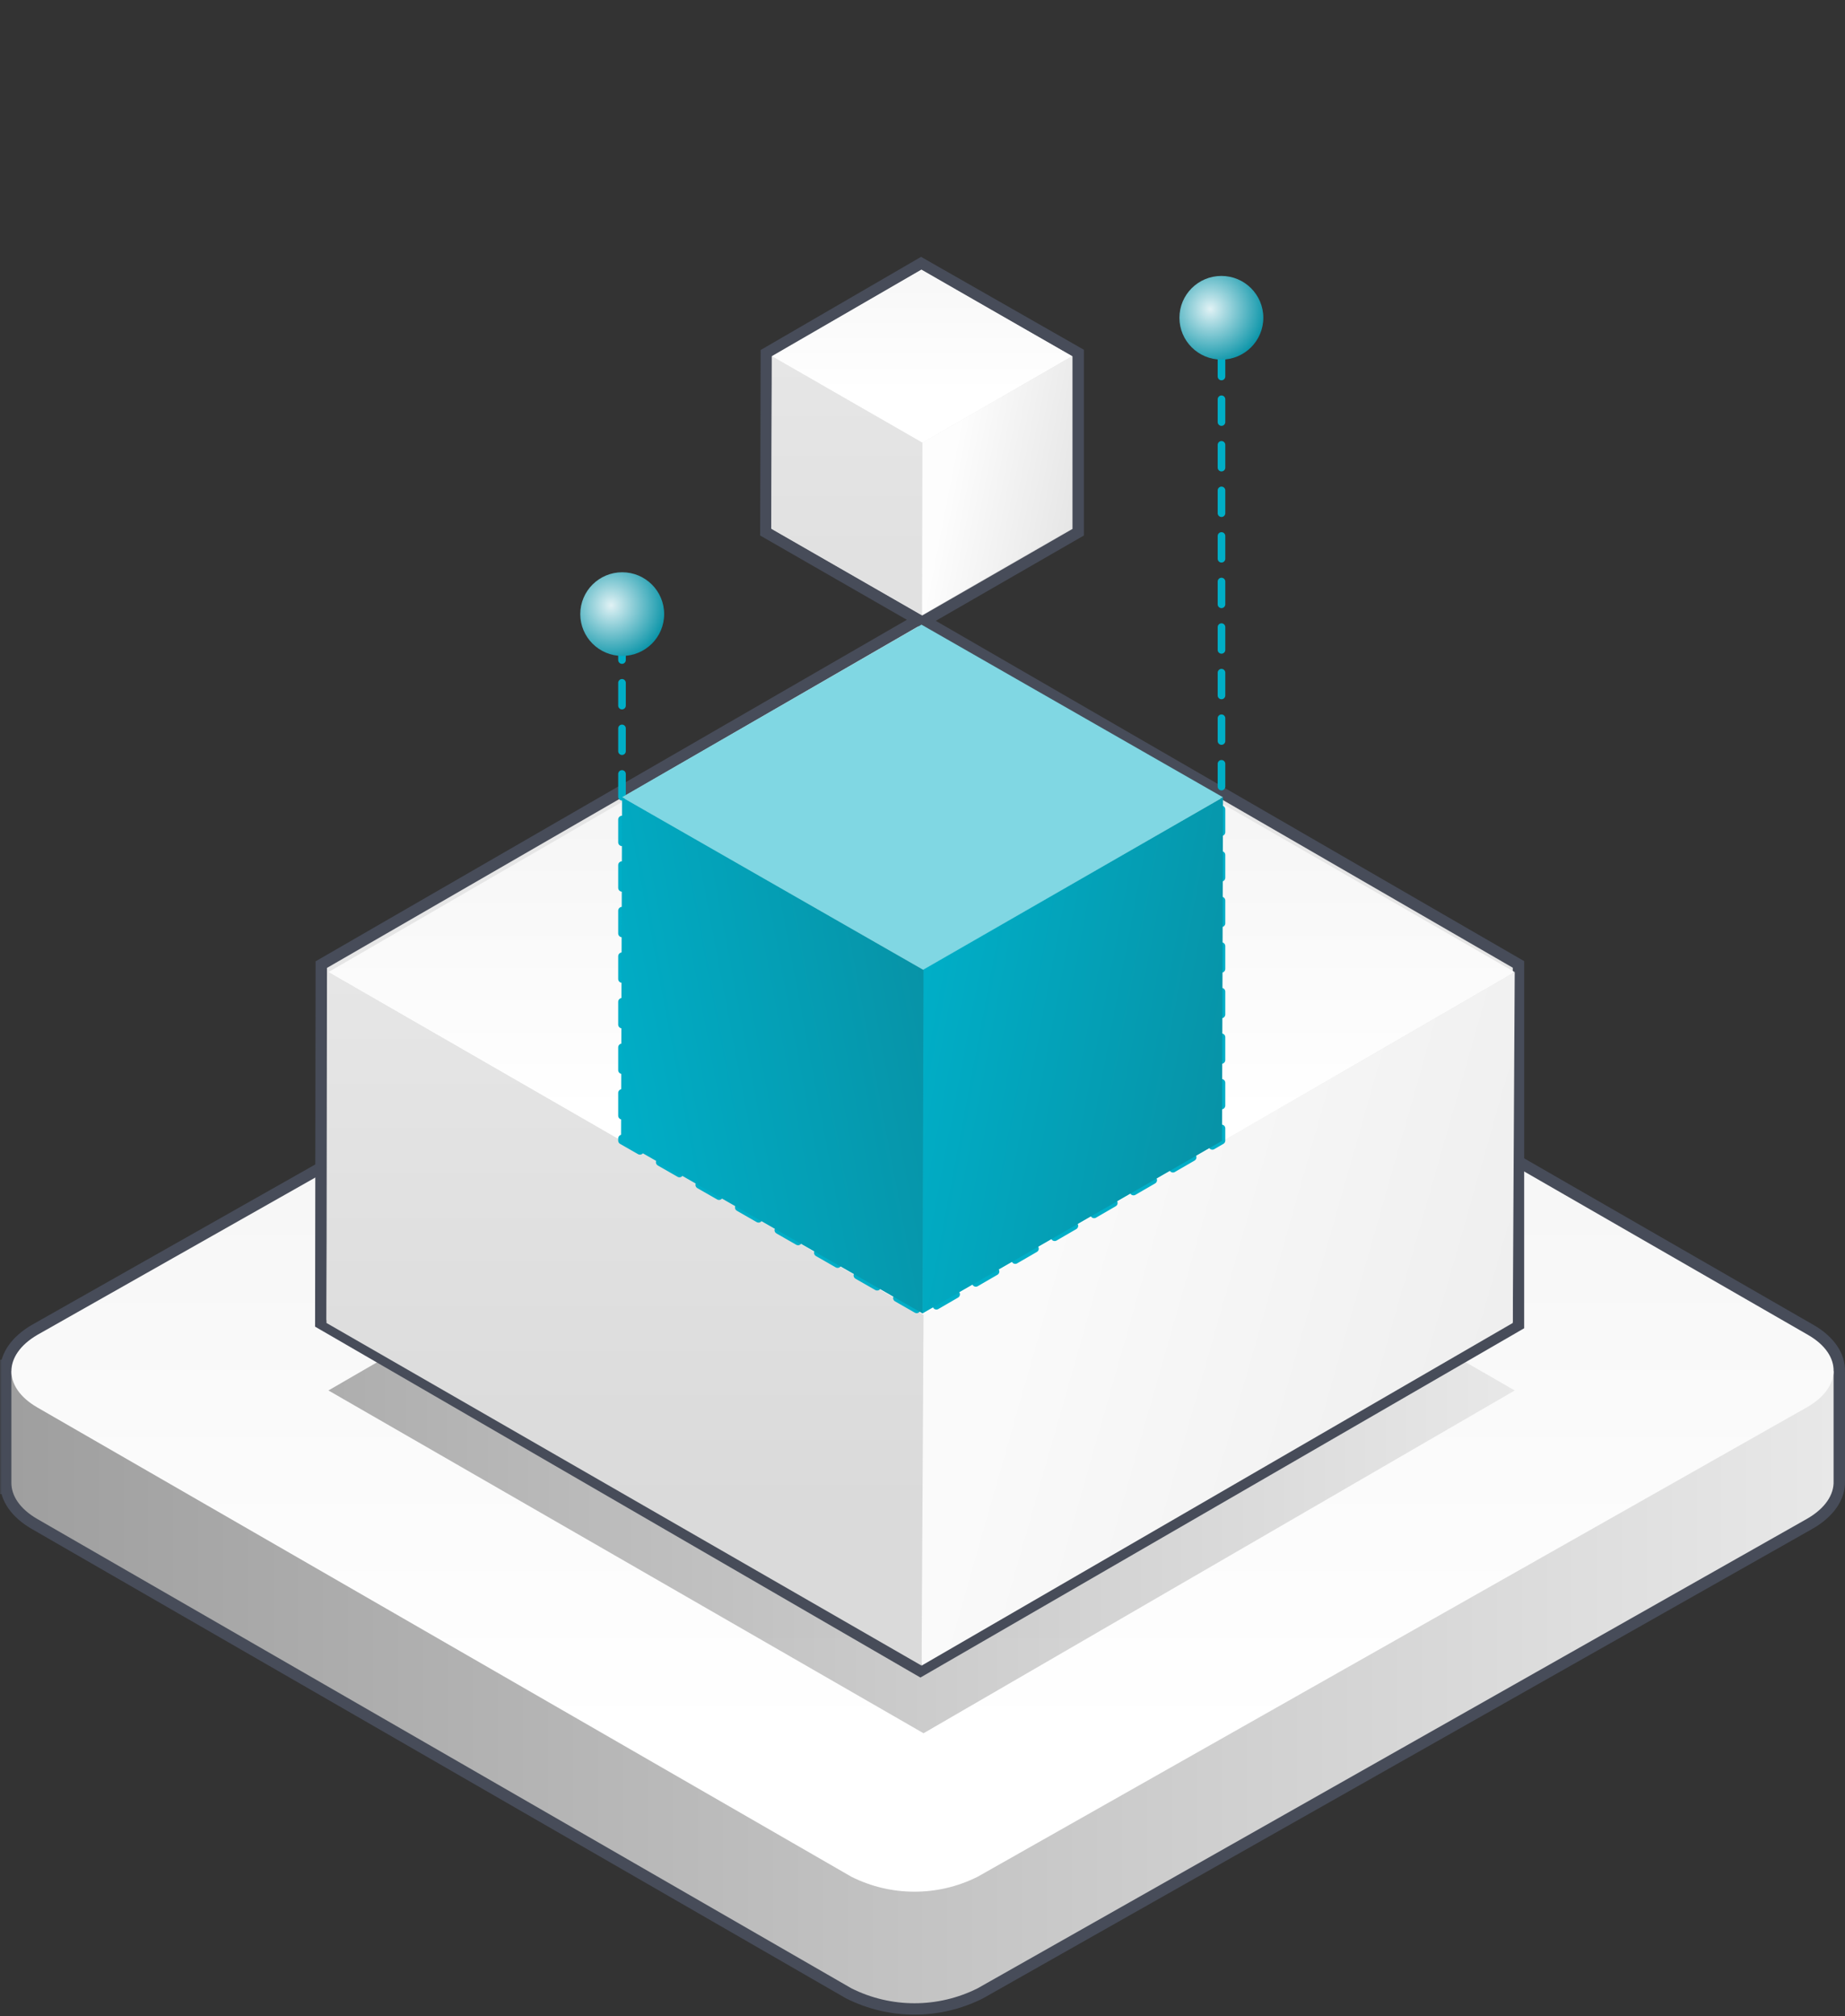 <svg width="486" height="531" viewBox="0 0 486 531" fill="none" xmlns="http://www.w3.org/2000/svg">
<rect x="0" y="0" width="486" height="531" fill="#333333" stroke="none"/>
<mask id="path-1-outside-1_1036_6060" maskUnits="userSpaceOnUse" x="0" y="221" width="487" height="310" fill="black">
<rect fill="white" y="221" width="487" height="310"/>
<path fill-rule="evenodd" clip-rule="evenodd" d="M482.994 361.24C483.13 357.733 480.895 354.22 476.288 351.558L261.529 227.952C251.047 222.683 238.69 222.683 228.208 227.952L9.8 351.558C5.299 354.205 3.018 357.646 3 361.087H3V390.462H3C2.982 393.908 5.234 397.354 9.8 400.005L224.264 523.611C234.73 528.86 247.06 528.86 257.526 523.611L475.934 400.005C480.78 397.245 483.134 393.606 482.994 390.013V361.24Z"/>
</mask>
<path fill-rule="evenodd" clip-rule="evenodd" d="M482.994 361.24C483.13 357.733 480.895 354.22 476.288 351.558L261.529 227.952C251.047 222.683 238.69 222.683 228.208 227.952L9.8 351.558C5.299 354.205 3.018 357.646 3 361.087H3V390.462H3C2.982 393.908 5.234 397.354 9.8 400.005L224.264 523.611C234.73 528.86 247.06 528.86 257.526 523.611L475.934 400.005C480.78 397.245 483.134 393.606 482.994 390.013V361.24Z" fill="url(#paint0_linear_1036_6060)"/>
<path d="M476.288 351.558L477.789 348.96L477.784 348.958L476.288 351.558ZM482.994 361.24L479.996 361.124L479.994 361.182V361.24H482.994ZM261.529 227.952L263.025 225.352L262.952 225.31L262.876 225.272L261.529 227.952ZM228.208 227.952L226.861 225.272L226.795 225.305L226.731 225.341L228.208 227.952ZM9.8 351.558L8.322 348.947L8.3 348.959L8.279 348.972L9.8 351.558ZM3 361.087V364.087H5.985L6 361.102L3 361.087ZM3 361.087V358.087H0V361.087H3ZM3 390.462H0V393.462H3V390.462ZM3 390.462L6 390.478L6.016 387.462H3V390.462ZM9.8 400.005L8.293 402.599L8.302 402.604L9.8 400.005ZM224.264 523.611L222.766 526.21L222.841 526.253L222.919 526.292L224.264 523.611ZM257.526 523.611L258.871 526.292L258.938 526.259L259.003 526.222L257.526 523.611ZM475.934 400.005L477.412 402.616L477.419 402.612L475.934 400.005ZM482.994 390.013H479.994V390.071L479.996 390.129L482.994 390.013ZM474.787 354.156C478.828 356.491 480.074 359.124 479.996 361.124L485.992 361.357C486.186 356.343 482.962 351.95 477.789 348.961L474.787 354.156ZM260.032 230.552L474.791 354.158L477.784 348.958L263.025 225.352L260.032 230.552ZM229.556 230.632C239.19 225.789 250.547 225.789 260.181 230.632L262.876 225.272C251.547 219.576 238.19 219.576 226.861 225.272L229.556 230.632ZM11.277 354.169L229.686 230.563L226.731 225.341L8.322 348.947L11.277 354.169ZM6 361.102C6.01 359.095 7.353 356.478 11.32 354.144L8.279 348.972C3.245 351.933 0.025 356.197 0 361.072L6 361.102ZM3 364.087H3V358.087H3V364.087ZM6 390.462V361.087H0V390.462H6ZM3 387.462H3V393.462H3V387.462ZM11.306 397.41C7.288 395.078 5.99 392.47 6 390.478L0 390.447C-0.025 395.346 3.18 399.631 8.293 402.599L11.306 397.41ZM225.762 521.012L11.298 397.406L8.302 402.604L222.766 526.21L225.762 521.012ZM256.181 520.929C246.561 525.754 235.228 525.754 225.609 520.929L222.919 526.292C234.231 531.966 247.559 531.966 258.871 526.292L256.181 520.929ZM474.457 397.394L256.048 521L259.003 526.222L477.412 402.616L474.457 397.394ZM479.996 390.129C480.076 392.186 478.749 394.949 474.45 397.398L477.419 402.612C482.812 399.54 486.191 395.027 485.992 389.897L479.996 390.129ZM479.994 361.24V390.013H485.994V361.24H479.994Z" fill="#474C59" mask="url(#path-1-outside-1_1036_6060)"/>
<path fill-rule="evenodd" clip-rule="evenodd" d="M482.994 390.013C483.134 393.606 480.78 397.245 475.934 400.005L257.526 523.611C247.06 528.86 234.73 528.86 224.264 523.611L9.8 400.005C5.234 397.354 2.982 393.908 3 390.462H3V361.087H22.592V373.694L228.208 257.328C238.69 252.059 251.047 252.059 261.529 257.328L463.402 373.518V361.087H482.994V390.013Z" fill="url(#paint1_linear_1036_6060)"/>
<path d="M476.288 351.558C485.354 356.797 485.236 365.331 475.934 370.629L257.526 494.235C247.06 499.484 234.73 499.484 224.264 494.235L9.8 370.629C0.675 365.331 0.792 356.855 9.8 351.558L228.208 227.952C238.69 222.683 251.047 222.683 261.529 227.952L476.288 351.558Z" fill="url(#paint2_linear_1036_6060)"/>
<path opacity="0.7" d="M398.998 366.173L243.273 456.444L86.516 366.173L242.241 275.939L398.998 366.173Z" fill="url(#paint3_linear_1036_6060)"/>
<path d="M399.987 254.845V253.98L399.238 253.547L243.205 163.322L242.455 162.888L241.704 163.321L85.382 253.595L84.633 254.027L84.632 254.891L84.5 347.64L84.499 348.506L85.248 348.94L241.702 439.608L242.454 440.043L243.205 439.608L399.238 349.362L399.987 348.929V348.064V254.845Z" fill="url(#paint4_linear_1036_6060)" stroke="#474C59" stroke-width="3"/>
<path d="M398.998 255.999L243.273 346.269L86.516 255.999L242.241 165.765L398.998 255.999Z" fill="url(#paint5_linear_1036_6060)"/>
<path d="M398.484 348.399L242.758 438.633V346.369L398.999 255.998L398.484 348.399Z" fill="url(#paint6_linear_1036_6060)"/>
<path d="M242.757 438.633L86 348.399L86.516 255.998L243.273 346.269L242.757 438.633Z" fill="url(#paint7_linear_1036_6060)"/>
<path d="M163.844 155.819V300.371L243.255 345.84L321.756 300.371V91.55" stroke="#00AEC7" stroke-width="2" stroke-linecap="round" stroke-linejoin="round" stroke-dasharray="6 6"/>
<path fill-rule="evenodd" clip-rule="evenodd" d="M321.729 94.699C327.832 94.699 332.779 89.766 332.779 83.682C332.779 77.597 327.832 72.664 321.729 72.664C315.627 72.664 310.68 77.597 310.68 83.682C310.68 89.766 315.627 94.699 321.729 94.699Z" fill="url(#paint8_radial_1036_6060)"/>
<path fill-rule="evenodd" clip-rule="evenodd" d="M163.901 172.739C170.004 172.739 174.951 167.807 174.951 161.722C174.951 155.637 170.004 150.704 163.901 150.704C157.799 150.704 152.852 155.637 152.852 161.722C152.852 167.807 157.799 172.739 163.901 172.739Z" fill="url(#paint9_radial_1036_6060)"/>
<path d="M284.014 93.854V92.983L283.257 92.552L243.383 69.8L242.633 69.372L241.886 69.805L202.612 92.605L201.867 93.037L201.865 93.898L201.734 139.285L201.732 140.156L202.487 140.59L242.178 163.39L242.926 163.82L243.674 163.389L283.262 140.589L284.014 140.156V139.289V93.854Z" fill="url(#paint10_linear_1036_6060)" stroke="#474C59" stroke-width="3"/>
<path d="M282.414 93.8L242.984 116.61L203.293 93.8L242.723 71L282.414 93.8Z" fill="url(#paint11_linear_1036_6060)"/>
<path d="M282.285 139.186L242.855 161.986V116.634L282.416 93.799L282.285 139.186Z" fill="url(#paint12_linear_1036_6060)"/>
<path d="M242.982 116.608L242.851 161.986L203.16 139.186L203.291 93.799L242.982 116.608Z" fill="url(#paint13_linear_1036_6060)"/>
<path d="M322.148 209.954L243.255 255.426L163.84 209.954L242.733 164.501L322.148 209.954Z" fill="#80D7E3"/>
<path d="M321.897 300.433L243.004 345.886V255.474L322.158 209.952L321.897 300.433Z" fill="url(#paint14_linear_1036_6060)"/>
<path d="M243.27 255.424L243.009 345.886L163.594 300.433L163.855 209.952L243.27 255.424Z" fill="url(#paint15_linear_1036_6060)"/>
<defs>
<linearGradient id="paint0_linear_1036_6060" x1="41.777" y1="228.098" x2="41.777" y2="457.972" gradientUnits="userSpaceOnUse">
<stop stop-color="#F2F2F2"/>
<stop offset="1" stop-color="white"/>
</linearGradient>
<linearGradient id="paint1_linear_1036_6060" x1="483" y1="253.376" x2="3" y2="253.376" gradientUnits="userSpaceOnUse">
<stop stop-color="#E8E8E8"/>
<stop offset="1" stop-color="#9F9F9F"/>
</linearGradient>
<linearGradient id="paint2_linear_1036_6060" x1="41.777" y1="228.098" x2="41.777" y2="457.972" gradientUnits="userSpaceOnUse">
<stop stop-color="#F2F2F2"/>
<stop offset="1" stop-color="white"/>
</linearGradient>
<linearGradient id="paint3_linear_1036_6060" x1="398.998" y1="275.939" x2="86.516" y2="275.939" gradientUnits="userSpaceOnUse">
<stop stop-color="#E0E0E0"/>
<stop offset="1" stop-color="#8D8D8D"/>
</linearGradient>
<linearGradient id="paint4_linear_1036_6060" x1="90.561" y1="254.894" x2="90.561" y2="307.461" gradientUnits="userSpaceOnUse">
<stop stop-color="#E6E6E6"/>
<stop offset="1" stop-color="#E1E1E1"/>
</linearGradient>
<linearGradient id="paint5_linear_1036_6060" x1="132.518" y1="165.765" x2="132.518" y2="293.123" gradientUnits="userSpaceOnUse">
<stop stop-color="#F0F0F0"/>
<stop offset="1" stop-color="white"/>
</linearGradient>
<linearGradient id="paint6_linear_1036_6060" x1="253.674" y1="401.555" x2="381.676" y2="438.04" gradientUnits="userSpaceOnUse">
<stop stop-color="#FAFAFA"/>
<stop offset="1" stop-color="#EEEEEE"/>
</linearGradient>
<linearGradient id="paint7_linear_1036_6060" x1="104.013" y1="255.998" x2="104.013" y2="396.796" gradientUnits="userSpaceOnUse">
<stop stop-color="#E6E6E6"/>
<stop offset="1" stop-color="#DADADA"/>
</linearGradient>
<radialGradient id="paint8_radial_1036_6060" cx="0" cy="0" r="1" gradientUnits="userSpaceOnUse" gradientTransform="translate(318.802 81.359) rotate(44.934) scale(15.039 15.039)">
<stop stop-color="#E1F2F5"/>
<stop offset="1" stop-color="#0793A7"/>
</radialGradient>
<radialGradient id="paint9_radial_1036_6060" cx="0" cy="0" r="1" gradientUnits="userSpaceOnUse" gradientTransform="translate(160.974 159.399) rotate(44.934) scale(15.039 15.039)">
<stop stop-color="#E1F2F5"/>
<stop offset="1" stop-color="#0793A7"/>
</radialGradient>
<linearGradient id="paint10_linear_1036_6060" x1="207.795" y1="93.902" x2="207.795" y2="146.47" gradientUnits="userSpaceOnUse">
<stop stop-color="#E6E6E6"/>
<stop offset="1" stop-color="#E1E1E1"/>
</linearGradient>
<linearGradient id="paint11_linear_1036_6060" x1="214.941" y1="71" x2="214.941" y2="103.181" gradientUnits="userSpaceOnUse">
<stop stop-color="#F7F7F7"/>
<stop offset="1" stop-color="white"/>
</linearGradient>
<linearGradient id="paint12_linear_1036_6060" x1="245.619" y1="148.143" x2="279.4" y2="154.673" gradientUnits="userSpaceOnUse">
<stop stop-color="#FDFDFD"/>
<stop offset="1" stop-color="#E6E6E6"/>
</linearGradient>
<linearGradient id="paint13_linear_1036_6060" x1="207.721" y1="93.799" x2="207.721" y2="146.366" gradientUnits="userSpaceOnUse">
<stop stop-color="#E6E6E6"/>
<stop offset="1" stop-color="#E1E1E1"/>
</linearGradient>
<linearGradient id="paint14_linear_1036_6060" x1="332.805" y1="232.992" x2="251.14" y2="217.547" gradientUnits="userSpaceOnUse">
<stop stop-color="#0793A7"/>
<stop offset="1" stop-color="#00AEC7"/>
</linearGradient>
<linearGradient id="paint15_linear_1036_6060" x1="176.396" y1="367.072" x2="261.289" y2="351.082" gradientUnits="userSpaceOnUse">
<stop stop-color="#00AEC7"/>
<stop offset="1" stop-color="#0793A7"/>
</linearGradient>
</defs>
</svg>
